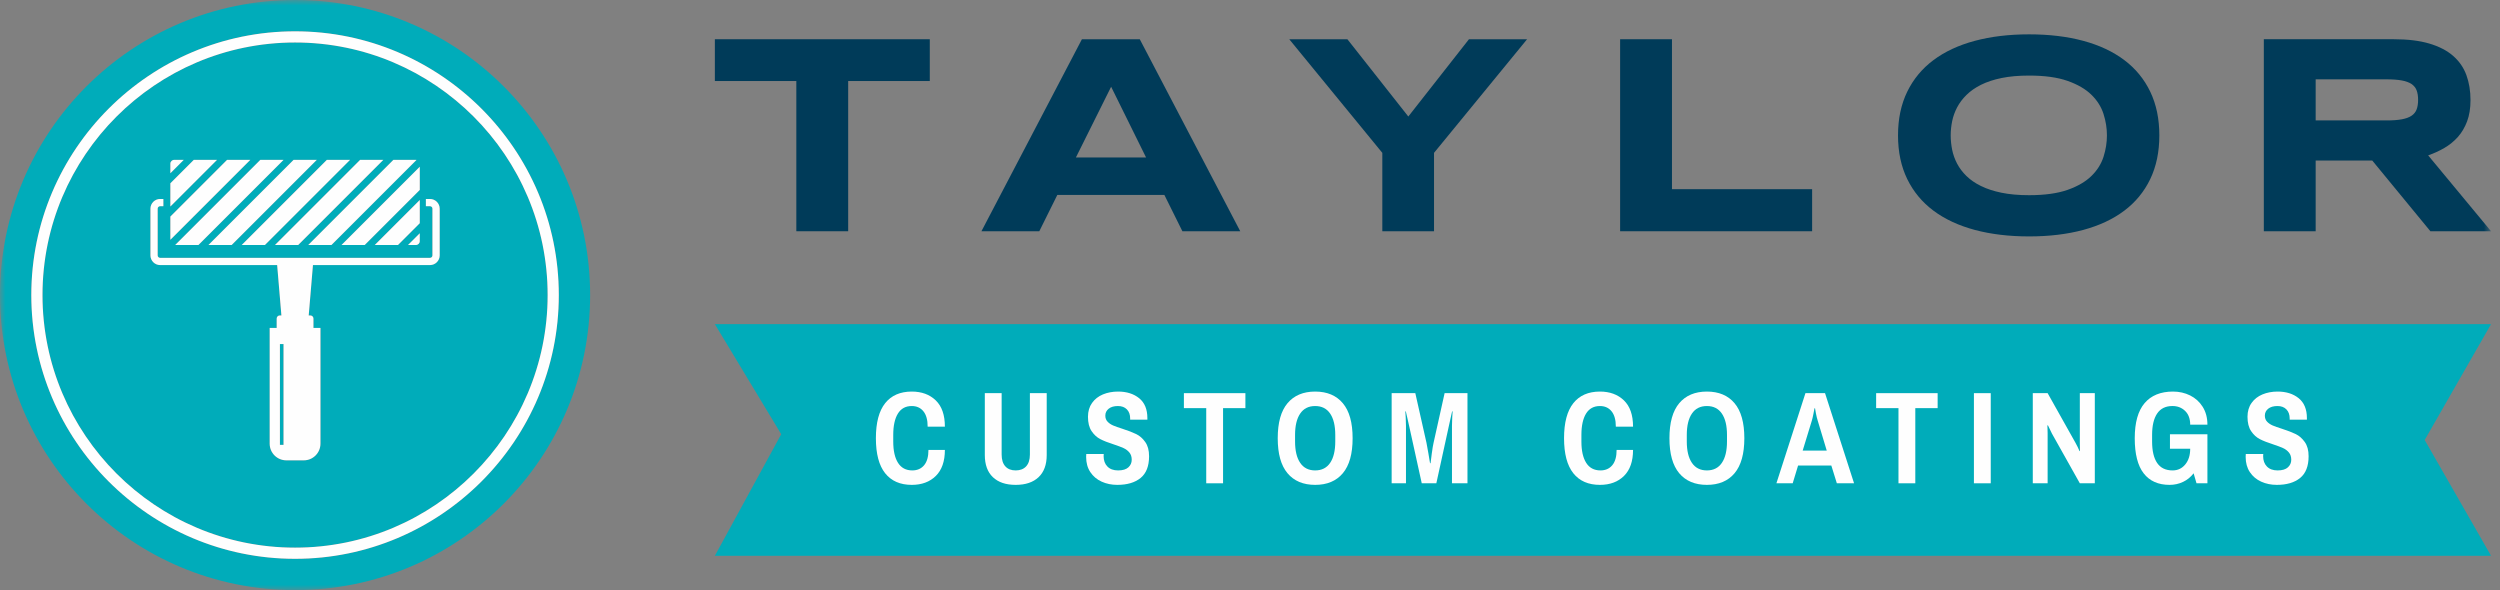 <?xml version="1.0" encoding="UTF-8"?> <svg xmlns="http://www.w3.org/2000/svg" xmlns:xlink="http://www.w3.org/1999/xlink" width="233px" height="55px" viewBox="0 0 233 55" version="1.1"><rect x="0" y="0" width="233" height="55" fill="#808080" stroke="none"/><title>logo</title><defs><polygon id="path-1" points="0 55 232.166 55 232.166 0 0 0"></polygon></defs><g id="Symbols" stroke="none" stroke-width="1" fill="none" fill-rule="evenodd"><g id="nav" transform="translate(-130, -17)"><g id="logo" transform="translate(130, 17)"><polygon id="Fill-1" fill="#00ACBA" points="66.625 30.212 72.81 40.47 66.625 51.799 232.165 51.799 225.98 41.006 232.165 30.212"></polygon><g id="Group-49"><path d="M82.496,44.106 C81.921,43.383 81.633,42.296 81.633,40.842 C81.633,39.389 81.921,38.301 82.496,37.579 C83.072,36.856 83.899,36.494 84.976,36.494 C85.899,36.494 86.644,36.769 87.211,37.315 C87.779,37.862 88.063,38.679 88.063,39.765 L86.458,39.765 C86.458,39.136 86.325,38.658 86.06,38.332 C85.795,38.005 85.433,37.842 84.976,37.842 C84.405,37.842 83.974,38.077 83.684,38.546 C83.395,39.016 83.25,39.679 83.25,40.536 L83.25,41.149 C83.25,42.006 83.398,42.669 83.697,43.138 C83.995,43.608 84.437,43.843 85.026,43.843 C85.491,43.843 85.858,43.681 86.128,43.359 C86.397,43.037 86.532,42.561 86.532,41.932 L88.063,41.932 C88.063,42.994 87.781,43.802 87.218,44.358 C86.654,44.913 85.907,45.19 84.976,45.19 C83.899,45.19 83.072,44.829 82.496,44.106" id="Fill-2" fill="#FEFEFE"></path><path d="M92.538,44.474 C92.037,43.996 91.785,43.308 91.785,42.41 L91.785,36.641 L93.353,36.641 L93.353,42.361 C93.353,42.842 93.467,43.21 93.696,43.463 C93.924,43.716 94.247,43.843 94.663,43.843 C95.079,43.843 95.404,43.716 95.637,43.463 C95.869,43.21 95.986,42.842 95.986,42.361 L95.986,36.641 L97.554,36.641 L97.554,42.41 C97.554,43.308 97.3,43.996 96.795,44.474 C96.288,44.951 95.578,45.19 94.663,45.19 C93.748,45.19 93.04,44.951 92.538,44.474" id="Fill-4" fill="#FEFEFE"></path><path d="M102.673,44.89 C102.232,44.69 101.881,44.394 101.62,44.002 C101.358,43.61 101.228,43.137 101.228,42.582 L101.24,42.312 L102.869,42.312 L102.857,42.508 C102.857,42.916 102.975,43.241 103.212,43.481 C103.449,43.722 103.779,43.843 104.204,43.843 C104.637,43.843 104.957,43.747 105.166,43.555 C105.374,43.363 105.477,43.129 105.477,42.851 C105.477,42.573 105.404,42.346 105.257,42.171 C105.109,41.996 104.928,41.859 104.712,41.761 C104.495,41.663 104.192,41.549 103.8,41.418 C103.285,41.255 102.869,41.091 102.551,40.928 C102.232,40.765 101.961,40.516 101.736,40.181 C101.511,39.846 101.399,39.401 101.399,38.846 C101.399,38.34 101.526,37.909 101.779,37.554 C102.032,37.199 102.371,36.934 102.795,36.758 C103.22,36.583 103.69,36.494 104.204,36.494 C105.003,36.494 105.659,36.701 106.169,37.113 C106.68,37.526 106.935,38.144 106.935,38.968 L106.935,39.115 L105.331,39.115 L105.331,39.005 C105.331,38.646 105.229,38.363 105.025,38.154 C104.82,37.946 104.543,37.842 104.192,37.842 C103.824,37.842 103.537,37.926 103.329,38.093 C103.12,38.261 103.016,38.474 103.016,38.736 C103.016,38.964 103.085,39.152 103.224,39.299 C103.363,39.446 103.537,39.565 103.744,39.654 C103.952,39.744 104.241,39.846 104.608,39.961 C105.139,40.132 105.568,40.298 105.893,40.456 C106.221,40.616 106.502,40.863 106.738,41.198 C106.976,41.532 107.094,41.973 107.094,42.52 C107.094,43.443 106.831,44.118 106.304,44.547 C105.778,44.976 105.053,45.19 104.13,45.19 C103.6,45.19 103.114,45.09 102.673,44.89" id="Fill-6" fill="#FEFEFE"></path><polygon id="Fill-8" fill="#FEFEFE" points="112.421 38.038 110.339 38.038 110.339 36.642 116.071 36.642 116.071 38.038 113.989 38.038 113.989 45.043 112.421 45.043"></polygon><path d="M123.97,43.138 C124.289,42.669 124.447,42.006 124.447,41.149 L124.447,40.536 C124.447,39.679 124.289,39.016 123.97,38.546 C123.651,38.077 123.186,37.842 122.573,37.842 C121.961,37.842 121.496,38.077 121.178,38.546 C120.859,39.016 120.7,39.679 120.7,40.536 L120.7,41.149 C120.7,42.006 120.859,42.669 121.178,43.138 C121.496,43.608 121.961,43.843 122.573,43.843 C123.186,43.843 123.651,43.608 123.97,43.138 M119.996,44.106 C119.388,43.383 119.084,42.296 119.084,40.842 C119.084,39.389 119.388,38.301 119.996,37.579 C120.604,36.856 121.464,36.494 122.573,36.494 C123.684,36.494 124.544,36.856 125.151,37.579 C125.76,38.301 126.064,39.389 126.064,40.842 C126.064,42.296 125.76,43.383 125.151,44.106 C124.544,44.829 123.684,45.19 122.573,45.19 C121.464,45.19 120.604,44.829 119.996,44.106" id="Fill-10" fill="#FEFEFE"></path><path d="M129.702,36.642 L131.907,36.642 L132.948,41.271 C132.997,41.5 133.057,41.836 133.131,42.281 C133.205,42.726 133.254,43.022 133.279,43.169 L133.328,43.169 C133.344,43.014 133.382,42.71 133.444,42.257 C133.505,41.804 133.56,41.476 133.608,41.271 L134.638,36.642 L136.768,36.642 L136.768,45.043 L135.324,45.043 L135.324,39.691 C135.324,39.446 135.332,39.187 135.348,38.913 C135.365,38.64 135.376,38.45 135.384,38.344 L135.335,38.344 L135.042,39.667 L133.867,45.043 L132.507,45.043 L131.319,39.642 L131.025,38.344 L130.976,38.344 C130.983,38.45 130.996,38.642 131.013,38.92 C131.029,39.197 131.037,39.455 131.037,39.691 L131.037,45.043 L129.702,45.043 L129.702,36.642 Z" id="Fill-12" fill="#FEFEFE"></path><path d="M146.633,44.106 C146.058,43.383 145.769,42.296 145.769,40.842 C145.769,39.389 146.058,38.301 146.633,37.579 C147.209,36.856 148.036,36.494 149.113,36.494 C150.036,36.494 150.78,36.769 151.348,37.315 C151.916,37.862 152.2,38.679 152.2,39.765 L150.596,39.765 C150.596,39.136 150.462,38.658 150.197,38.332 C149.932,38.005 149.57,37.842 149.113,37.842 C148.542,37.842 148.111,38.077 147.821,38.546 C147.532,39.016 147.387,39.679 147.387,40.536 L147.387,41.149 C147.387,42.006 147.536,42.669 147.834,43.138 C148.132,43.608 148.574,43.843 149.163,43.843 C149.628,43.843 149.995,43.681 150.264,43.359 C150.534,43.037 150.669,42.561 150.669,41.932 L152.2,41.932 C152.2,42.994 151.918,43.802 151.355,44.358 C150.791,44.913 150.044,45.19 149.113,45.19 C148.036,45.19 147.209,44.829 146.633,44.106" id="Fill-14" fill="#FEFEFE"></path><path d="M160.478,43.138 C160.798,42.669 160.956,42.006 160.956,41.149 L160.956,40.536 C160.956,39.679 160.798,39.016 160.478,38.546 C160.16,38.077 159.695,37.842 159.082,37.842 C158.47,37.842 158.005,38.077 157.687,38.546 C157.367,39.016 157.209,39.679 157.209,40.536 L157.209,41.149 C157.209,42.006 157.367,42.669 157.687,43.138 C158.005,43.608 158.47,43.843 159.082,43.843 C159.695,43.843 160.16,43.608 160.478,43.138 M156.504,44.106 C155.897,43.383 155.592,42.296 155.592,40.842 C155.592,39.389 155.897,38.301 156.504,37.579 C157.113,36.856 157.973,36.494 159.082,36.494 C160.193,36.494 161.052,36.856 161.66,37.579 C162.268,38.301 162.573,39.389 162.573,40.842 C162.573,42.296 162.268,43.383 161.66,44.106 C161.052,44.829 160.193,45.19 159.082,45.19 C157.973,45.19 157.113,44.829 156.504,44.106" id="Fill-16" fill="#FEFEFE"></path><path d="M170.251,41.993 L169.407,39.189 C169.349,39.01 169.296,38.793 169.247,38.54 C169.199,38.287 169.17,38.124 169.161,38.05 L169.112,38.05 C169.096,38.132 169.064,38.301 169.014,38.558 C168.966,38.815 168.916,39.026 168.868,39.189 L168.011,41.993 L170.251,41.993 Z M168.267,36.642 L170.093,36.642 L172.799,45.043 L171.194,45.043 L170.68,43.39 L167.581,43.39 L167.079,45.043 L165.561,45.043 L168.267,36.642 Z" id="Fill-18" fill="#FEFEFE"></path><polygon id="Fill-20" fill="#FEFEFE" points="176.938 38.038 174.856 38.038 174.856 36.642 180.588 36.642 180.588 38.038 178.506 38.038 178.506 45.043 176.938 45.043"></polygon><mask id="mask-2" fill="white"><use xlink:href="#path-1"></use></mask><g id="Clip-23"></g><polygon id="Fill-22" fill="#FEFEFE" mask="url(#mask-2)" points="183.969 45.043 185.537 45.043 185.537 36.642 183.969 36.642"></polygon><path d="M189.456,36.642 L190.839,36.642 L193.436,41.271 C193.493,41.361 193.564,41.498 193.65,41.681 C193.735,41.865 193.792,41.989 193.815,42.054 L193.852,42.019 L193.84,41.32 L193.84,36.642 L195.236,36.642 L195.236,45.043 L193.84,45.043 L191.243,40.414 C191.178,40.283 191.106,40.136 191.029,39.973 C190.952,39.81 190.897,39.695 190.864,39.63 L190.815,39.667 C190.815,39.716 190.819,39.81 190.828,39.949 C190.835,40.087 190.839,40.226 190.839,40.365 L190.839,45.043 L189.456,45.043 L189.456,36.642 Z" id="Fill-24" fill="#FEFEFE" mask="url(#mask-2)"></path><path d="M202.24,40.475 L205.731,40.475 L205.731,45.043 L204.715,45.043 L204.445,44.112 C204.176,44.464 203.847,44.731 203.459,44.914 C203.072,45.098 202.653,45.19 202.204,45.19 C201.15,45.19 200.347,44.833 199.792,44.118 C199.236,43.404 198.958,42.312 198.958,40.842 C198.958,39.381 199.264,38.291 199.877,37.572 C200.489,36.854 201.372,36.494 202.523,36.494 C203.102,36.494 203.635,36.615 204.121,36.856 C204.607,37.097 204.996,37.45 205.29,37.915 C205.584,38.381 205.731,38.936 205.731,39.581 L204.127,39.581 C204.127,39.034 203.969,38.607 203.655,38.301 C203.341,37.995 202.947,37.841 202.473,37.841 C201.836,37.841 201.361,38.075 201.047,38.54 C200.732,39.005 200.576,39.671 200.576,40.536 L200.576,41.148 C200.576,42.022 200.732,42.689 201.047,43.151 C201.361,43.612 201.841,43.843 202.486,43.843 C202.968,43.843 203.362,43.657 203.668,43.285 C203.974,42.914 204.127,42.426 204.127,41.822 L202.24,41.822 L202.24,40.475 Z" id="Fill-25" fill="#FEFEFE" mask="url(#mask-2)"></path><path d="M210.741,44.89 C210.3,44.69 209.949,44.394 209.687,44.002 C209.426,43.61 209.295,43.137 209.295,42.582 L209.308,42.312 L210.937,42.312 L210.924,42.508 C210.924,42.916 211.043,43.241 211.28,43.481 C211.516,43.722 211.846,43.843 212.272,43.843 C212.704,43.843 213.025,43.747 213.234,43.555 C213.442,43.363 213.545,43.129 213.545,42.851 C213.545,42.573 213.472,42.346 213.325,42.171 C213.177,41.996 212.996,41.859 212.78,41.761 C212.563,41.663 212.259,41.549 211.867,41.418 C211.353,41.255 210.937,41.091 210.619,40.928 C210.3,40.765 210.029,40.516 209.804,40.181 C209.579,39.846 209.467,39.401 209.467,38.846 C209.467,38.34 209.593,37.909 209.847,37.554 C210.1,37.199 210.439,36.934 210.863,36.758 C211.288,36.583 211.757,36.494 212.272,36.494 C213.071,36.494 213.727,36.701 214.237,37.113 C214.747,37.526 215.003,38.144 215.003,38.968 L215.003,39.115 L213.398,39.115 L213.398,39.005 C213.398,38.646 213.296,38.363 213.092,38.154 C212.888,37.946 212.611,37.842 212.259,37.842 C211.892,37.842 211.605,37.926 211.396,38.093 C211.188,38.261 211.084,38.474 211.084,38.736 C211.084,38.964 211.153,39.152 211.292,39.299 C211.431,39.446 211.605,39.565 211.812,39.654 C212.02,39.744 212.308,39.846 212.676,39.961 C213.207,40.132 213.635,40.298 213.961,40.456 C214.289,40.616 214.569,40.863 214.806,41.198 C215.044,41.532 215.162,41.973 215.162,42.52 C215.162,43.443 214.898,44.118 214.372,44.547 C213.846,44.976 213.121,45.19 212.198,45.19 C211.667,45.19 211.182,45.09 210.741,44.89" id="Fill-26" fill="#FEFEFE" mask="url(#mask-2)"></path><polygon id="Fill-27" fill="#003B59" mask="url(#mask-2)" points="79.05 7.551 79.05 21.552 74.218 21.552 74.218 7.551 66.625 7.551 66.625 3.657 86.656 3.657 86.656 7.551"></polygon><path d="M100.275,14.675 L106.813,14.675 L103.557,8.085 L100.275,14.675 Z M108.519,18.166 L98.543,18.166 L96.862,21.552 L91.47,21.552 L100.835,3.657 L106.227,3.657 L115.591,21.552 L110.199,21.552 L108.519,18.166 Z" id="Fill-28" fill="#003B59" mask="url(#mask-2)"></path><polygon id="Fill-29" fill="#003B59" mask="url(#mask-2)" points="133.651 14.246 133.651 21.552 128.832 21.552 128.832 14.246 120.158 3.657 125.576 3.657 131.255 10.859 136.907 3.657 142.325 3.657"></polygon><polygon id="Fill-30" fill="#003B59" mask="url(#mask-2)" points="150.995 21.552 150.995 3.656 155.827 3.656 155.827 17.632 168.89 17.632 168.89 21.552"></polygon><path d="M196.366,12.617 C196.366,11.949 196.26,11.282 196.047,10.618 C195.835,9.954 195.457,9.357 194.915,8.827 C194.372,8.298 193.631,7.868 192.694,7.538 C191.755,7.208 190.562,7.043 189.111,7.043 C188.139,7.043 187.284,7.119 186.546,7.271 C185.808,7.423 185.169,7.633 184.631,7.903 C184.093,8.172 183.642,8.486 183.277,8.847 C182.912,9.207 182.621,9.594 182.404,10.006 C182.187,10.418 182.033,10.848 181.941,11.295 C181.851,11.743 181.805,12.183 181.805,12.617 C181.805,13.06 181.851,13.507 181.941,13.959 C182.033,14.41 182.187,14.842 182.404,15.255 C182.621,15.667 182.912,16.052 183.277,16.408 C183.642,16.764 184.093,17.074 184.631,17.338 C185.169,17.604 185.808,17.812 186.546,17.964 C187.284,18.116 188.139,18.192 189.111,18.192 C190.562,18.192 191.755,18.027 192.694,17.697 C193.631,17.367 194.372,16.938 194.915,16.408 C195.457,15.878 195.835,15.281 196.047,14.617 C196.26,13.952 196.366,13.286 196.366,12.617 M201.251,12.617 C201.251,14.154 200.968,15.511 200.404,16.688 C199.839,17.864 199.032,18.847 197.981,19.638 C196.931,20.427 195.657,21.024 194.158,21.429 C192.661,21.832 190.979,22.034 189.111,22.034 C187.245,22.034 185.558,21.832 184.052,21.429 C182.545,21.024 181.262,20.427 180.203,19.638 C179.143,18.847 178.328,17.864 177.754,16.688 C177.181,15.511 176.895,14.154 176.895,12.617 C176.895,11.081 177.181,9.724 177.754,8.547 C178.328,7.371 179.143,6.387 180.203,5.598 C181.262,4.807 182.545,4.21 184.052,3.806 C185.558,3.403 187.245,3.201 189.111,3.201 C190.979,3.201 192.661,3.403 194.158,3.806 C195.657,4.21 196.931,4.807 197.981,5.598 C199.032,6.387 199.839,7.371 200.404,8.547 C200.968,9.724 201.251,11.081 201.251,12.617" id="Fill-31" fill="#003B59" mask="url(#mask-2)"></path><path d="M225.367,9.309 C225.367,8.962 225.321,8.666 225.23,8.423 C225.139,8.181 224.98,7.983 224.754,7.831 C224.529,7.679 224.227,7.568 223.85,7.499 C223.472,7.429 223.001,7.394 222.436,7.394 L215.82,7.394 L215.82,11.224 L222.436,11.224 C223.001,11.224 223.472,11.19 223.85,11.119 C224.227,11.05 224.529,10.94 224.754,10.788 C224.98,10.636 225.139,10.438 225.23,10.195 C225.321,9.952 225.367,9.657 225.367,9.309 L225.367,9.309 Z M215.82,21.552 L210.988,21.552 L210.988,3.656 L223.1,3.656 C224.402,3.656 225.508,3.792 226.415,4.06 C227.322,4.33 228.061,4.711 228.63,5.207 C229.198,5.702 229.61,6.298 229.867,6.997 C230.122,7.696 230.251,8.475 230.251,9.335 C230.251,10.09 230.144,10.75 229.932,11.315 C229.719,11.879 229.432,12.364 229.072,12.767 C228.711,13.171 228.292,13.512 227.816,13.789 C227.338,14.068 226.834,14.297 226.304,14.48 L232.165,21.552 L226.513,21.552 L221.095,14.962 L215.82,14.962 L215.82,21.552 Z" id="Fill-32" fill="#003B59" mask="url(#mask-2)"></path><polygon id="Fill-33" fill="#00ACBA" mask="url(#mask-2)" points="26.088 41.459 26.425 41.459 26.425 32.064 26.088 32.064"></polygon><path d="M27.5,52.082 C13.945,52.082 2.918,41.054 2.918,27.5 C2.918,13.946 13.945,2.919 27.5,2.919 C41.054,2.919 52.081,13.946 52.081,27.5 C52.081,41.054 41.054,52.082 27.5,52.082 M27.5,0 C12.312,0 -0,12.312 -0,27.5 C-0,42.688 12.312,55 27.5,55 C42.687,55 55,42.688 55,27.5 C55,12.312 42.687,0 27.5,0" id="Fill-34" fill="#00ACBA" mask="url(#mask-2)"></path><path d="M40.979,23.803 C40.979,24.298 40.573,24.705 40.076,24.705 L29.167,24.705 L28.771,29.4 L28.927,29.4 C29.084,29.4 29.213,29.529 29.213,29.686 L29.213,30.561 L29.865,30.561 L29.865,32.112 L29.865,33.561 L29.865,41.351 C29.865,42.208 29.171,42.903 28.314,42.903 L26.686,42.903 C25.829,42.903 25.135,42.208 25.135,41.351 L25.135,33.561 L25.135,32.112 L25.135,30.561 L25.787,30.561 L25.787,29.686 C25.787,29.529 25.916,29.4 26.073,29.4 L26.227,29.4 L25.831,24.705 L14.923,24.705 C14.427,24.705 14.021,24.298 14.021,23.803 L14.021,19.445 C14.021,18.951 14.427,18.544 14.923,18.544 L15.226,18.544 L15.226,19.218 L14.923,19.218 C14.797,19.218 14.695,19.321 14.695,19.445 L14.695,23.803 C14.695,23.928 14.798,24.03 14.923,24.03 L40.076,24.03 C40.201,24.03 40.303,23.927 40.303,23.803 L40.303,19.445 C40.303,19.321 40.201,19.218 40.076,19.218 L39.692,19.218 L39.692,18.544 L40.076,18.544 C40.573,18.544 40.979,18.951 40.979,19.445 L40.979,23.803 Z M15.877,20.251 L15.877,20.184 L21.161,14.9 L23.202,14.9 L23.325,14.9 L15.877,22.347 L15.877,20.251 Z M15.877,19.238 L15.877,18.867 L15.877,17.084 L18.062,14.9 L18.382,14.9 L18.966,14.9 L20.226,14.9 L15.877,19.248 L15.877,19.238 Z M15.877,15.254 C15.877,15.06 16.037,14.9 16.231,14.9 L17.126,14.9 L15.877,16.148 L15.877,15.254 Z M26.064,14.9 L26.425,14.9 L18.491,22.834 L17.248,22.834 L16.663,22.834 L16.327,22.834 L24.262,14.9 L26.064,14.9 Z M28.925,14.9 L29.51,14.9 L29.525,14.9 L21.591,22.834 L19.524,22.834 L19.427,22.834 L27.362,14.9 L28.925,14.9 Z M31.787,14.9 L32.37,14.9 L32.625,14.9 L24.691,22.834 L24.344,22.834 L22.527,22.834 L30.462,14.9 L31.787,14.9 Z M34.648,14.9 L35.725,14.9 L27.791,22.834 L27.791,22.834 L27.206,22.834 L25.627,22.834 L33.561,14.9 L34.648,14.9 Z M37.191,14.9 L38.769,14.9 C38.785,14.9 38.8,14.907 38.816,14.91 L30.891,22.834 L30.652,22.834 L30.067,22.834 L28.727,22.834 L36.661,14.9 L37.191,14.9 Z M33.991,22.834 L33.514,22.834 L32.928,22.834 L31.827,22.834 L39.123,15.539 L39.123,16.512 L39.123,17.703 L33.991,22.834 Z M39.123,21.739 L39.123,22.48 C39.123,22.675 38.962,22.834 38.769,22.834 L38.334,22.834 L38.027,22.834 L39.123,21.739 Z M37.091,22.834 L34.927,22.834 L39.123,18.639 L39.123,18.867 L39.123,20.456 L39.123,20.803 L37.091,22.834 Z M27.5,3.96 C14.52,3.96 3.959,14.52 3.959,27.5 C3.959,40.48 14.52,51.04 27.5,51.04 C40.48,51.04 51.04,40.48 51.04,27.5 C51.04,14.52 40.48,3.96 27.5,3.96 L27.5,3.96 Z" id="Fill-35" fill="#00ACBA" mask="url(#mask-2)"></path><path d="M27.5,51.04 C14.519,51.04 3.96,40.48 3.96,27.5 C3.96,14.52 14.519,3.96 27.5,3.96 C40.48,3.96 51.04,14.52 51.04,27.5 C51.04,40.48 40.48,51.04 27.5,51.04 M27.5,2.919 C13.945,2.919 2.918,13.946 2.918,27.5 C2.918,41.054 13.945,52.081 27.5,52.081 C41.054,52.081 52.081,41.054 52.081,27.5 C52.081,13.946 41.054,2.919 27.5,2.919" id="Fill-36" fill="#FEFEFE" mask="url(#mask-2)"></path><path d="M26.088,41.459 L26.425,41.459 L26.425,32.064 L26.088,32.064 L26.088,41.459 Z M40.076,18.544 L39.692,18.544 L39.692,19.219 L40.076,19.219 C40.201,19.219 40.303,19.321 40.303,19.446 L40.303,23.804 C40.303,23.928 40.201,24.031 40.076,24.031 L14.923,24.031 C14.799,24.031 14.695,23.928 14.695,23.804 L14.695,19.446 C14.695,19.321 14.797,19.219 14.923,19.219 L15.226,19.219 L15.226,18.544 L14.923,18.544 C14.427,18.544 14.021,18.951 14.021,19.446 L14.021,23.804 C14.021,24.298 14.427,24.705 14.923,24.705 L25.831,24.705 L26.227,29.4 L26.073,29.4 C25.916,29.4 25.787,29.528 25.787,29.686 L25.787,30.561 L25.135,30.561 L25.135,32.113 L25.135,33.56 L25.135,41.351 C25.135,42.208 25.829,42.903 26.686,42.903 L28.314,42.903 C29.171,42.903 29.865,42.208 29.865,41.351 L29.865,33.56 L29.865,32.113 L29.865,30.561 L29.213,30.561 L29.213,29.686 C29.213,29.528 29.084,29.4 28.927,29.4 L28.771,29.4 L29.167,24.705 L40.076,24.705 C40.573,24.705 40.979,24.298 40.979,23.804 L40.979,19.446 C40.979,18.951 40.573,18.544 40.076,18.544 L40.076,18.544 Z" id="Fill-37" fill="#FEFEFE" mask="url(#mask-2)"></path><polygon id="Fill-38" fill="#FEFEFE" mask="url(#mask-2)" points="23.202 14.9 21.162 14.9 15.878 20.184 15.878 20.251 15.878 22.348 23.325 14.9"></polygon><polygon id="Fill-39" fill="#FEFEFE" mask="url(#mask-2)" points="18.967 14.9 18.381 14.9 18.062 14.9 15.878 17.084 15.878 18.867 15.878 19.238 15.878 19.247 20.226 14.9"></polygon><polygon id="Fill-40" fill="#FEFEFE" mask="url(#mask-2)" points="39.123 20.456 39.123 18.868 39.123 18.639 34.927 22.834 37.091 22.834 39.123 20.803"></polygon><path d="M16.231,14.9 C16.037,14.9 15.878,15.059 15.878,15.254 L15.878,16.148 L17.126,14.9 L16.231,14.9 Z" id="Fill-41" fill="#FEFEFE" mask="url(#mask-2)"></path><polygon id="Fill-42" fill="#FEFEFE" mask="url(#mask-2)" points="24.344 22.834 24.691 22.834 32.625 14.9 32.371 14.9 31.787 14.9 30.461 14.9 22.527 22.834"></polygon><polygon id="Fill-43" fill="#FEFEFE" mask="url(#mask-2)" points="27.206 22.834 27.791 22.834 27.791 22.834 35.725 14.9 34.648 14.9 33.561 14.9 25.627 22.834"></polygon><path d="M38.769,22.834 C38.963,22.834 39.122,22.675 39.122,22.48 L39.122,21.739 L38.027,22.834 L38.334,22.834 L38.769,22.834 Z" id="Fill-44" fill="#FEFEFE" mask="url(#mask-2)"></path><polygon id="Fill-45" fill="#FEFEFE" mask="url(#mask-2)" points="39.123 16.512 39.123 15.539 31.827 22.834 32.928 22.834 33.514 22.834 33.991 22.834 39.123 17.702"></polygon><polygon id="Fill-46" fill="#FEFEFE" mask="url(#mask-2)" points="16.663 22.834 17.249 22.834 18.491 22.834 26.426 14.9 26.063 14.9 24.262 14.9 16.328 22.834"></polygon><path d="M30.067,22.834 L30.652,22.834 L30.891,22.834 L38.816,14.909 C38.799,14.908 38.785,14.9 38.769,14.9 L37.191,14.9 L36.662,14.9 L28.727,22.834 L30.067,22.834 Z" id="Fill-47" fill="#FEFEFE" mask="url(#mask-2)"></path><polygon id="Fill-48" fill="#FEFEFE" mask="url(#mask-2)" points="19.524 22.834 21.591 22.834 29.525 14.9 29.51 14.9 28.925 14.9 27.361 14.9 19.427 22.834"></polygon></g></g></g></g></svg> 